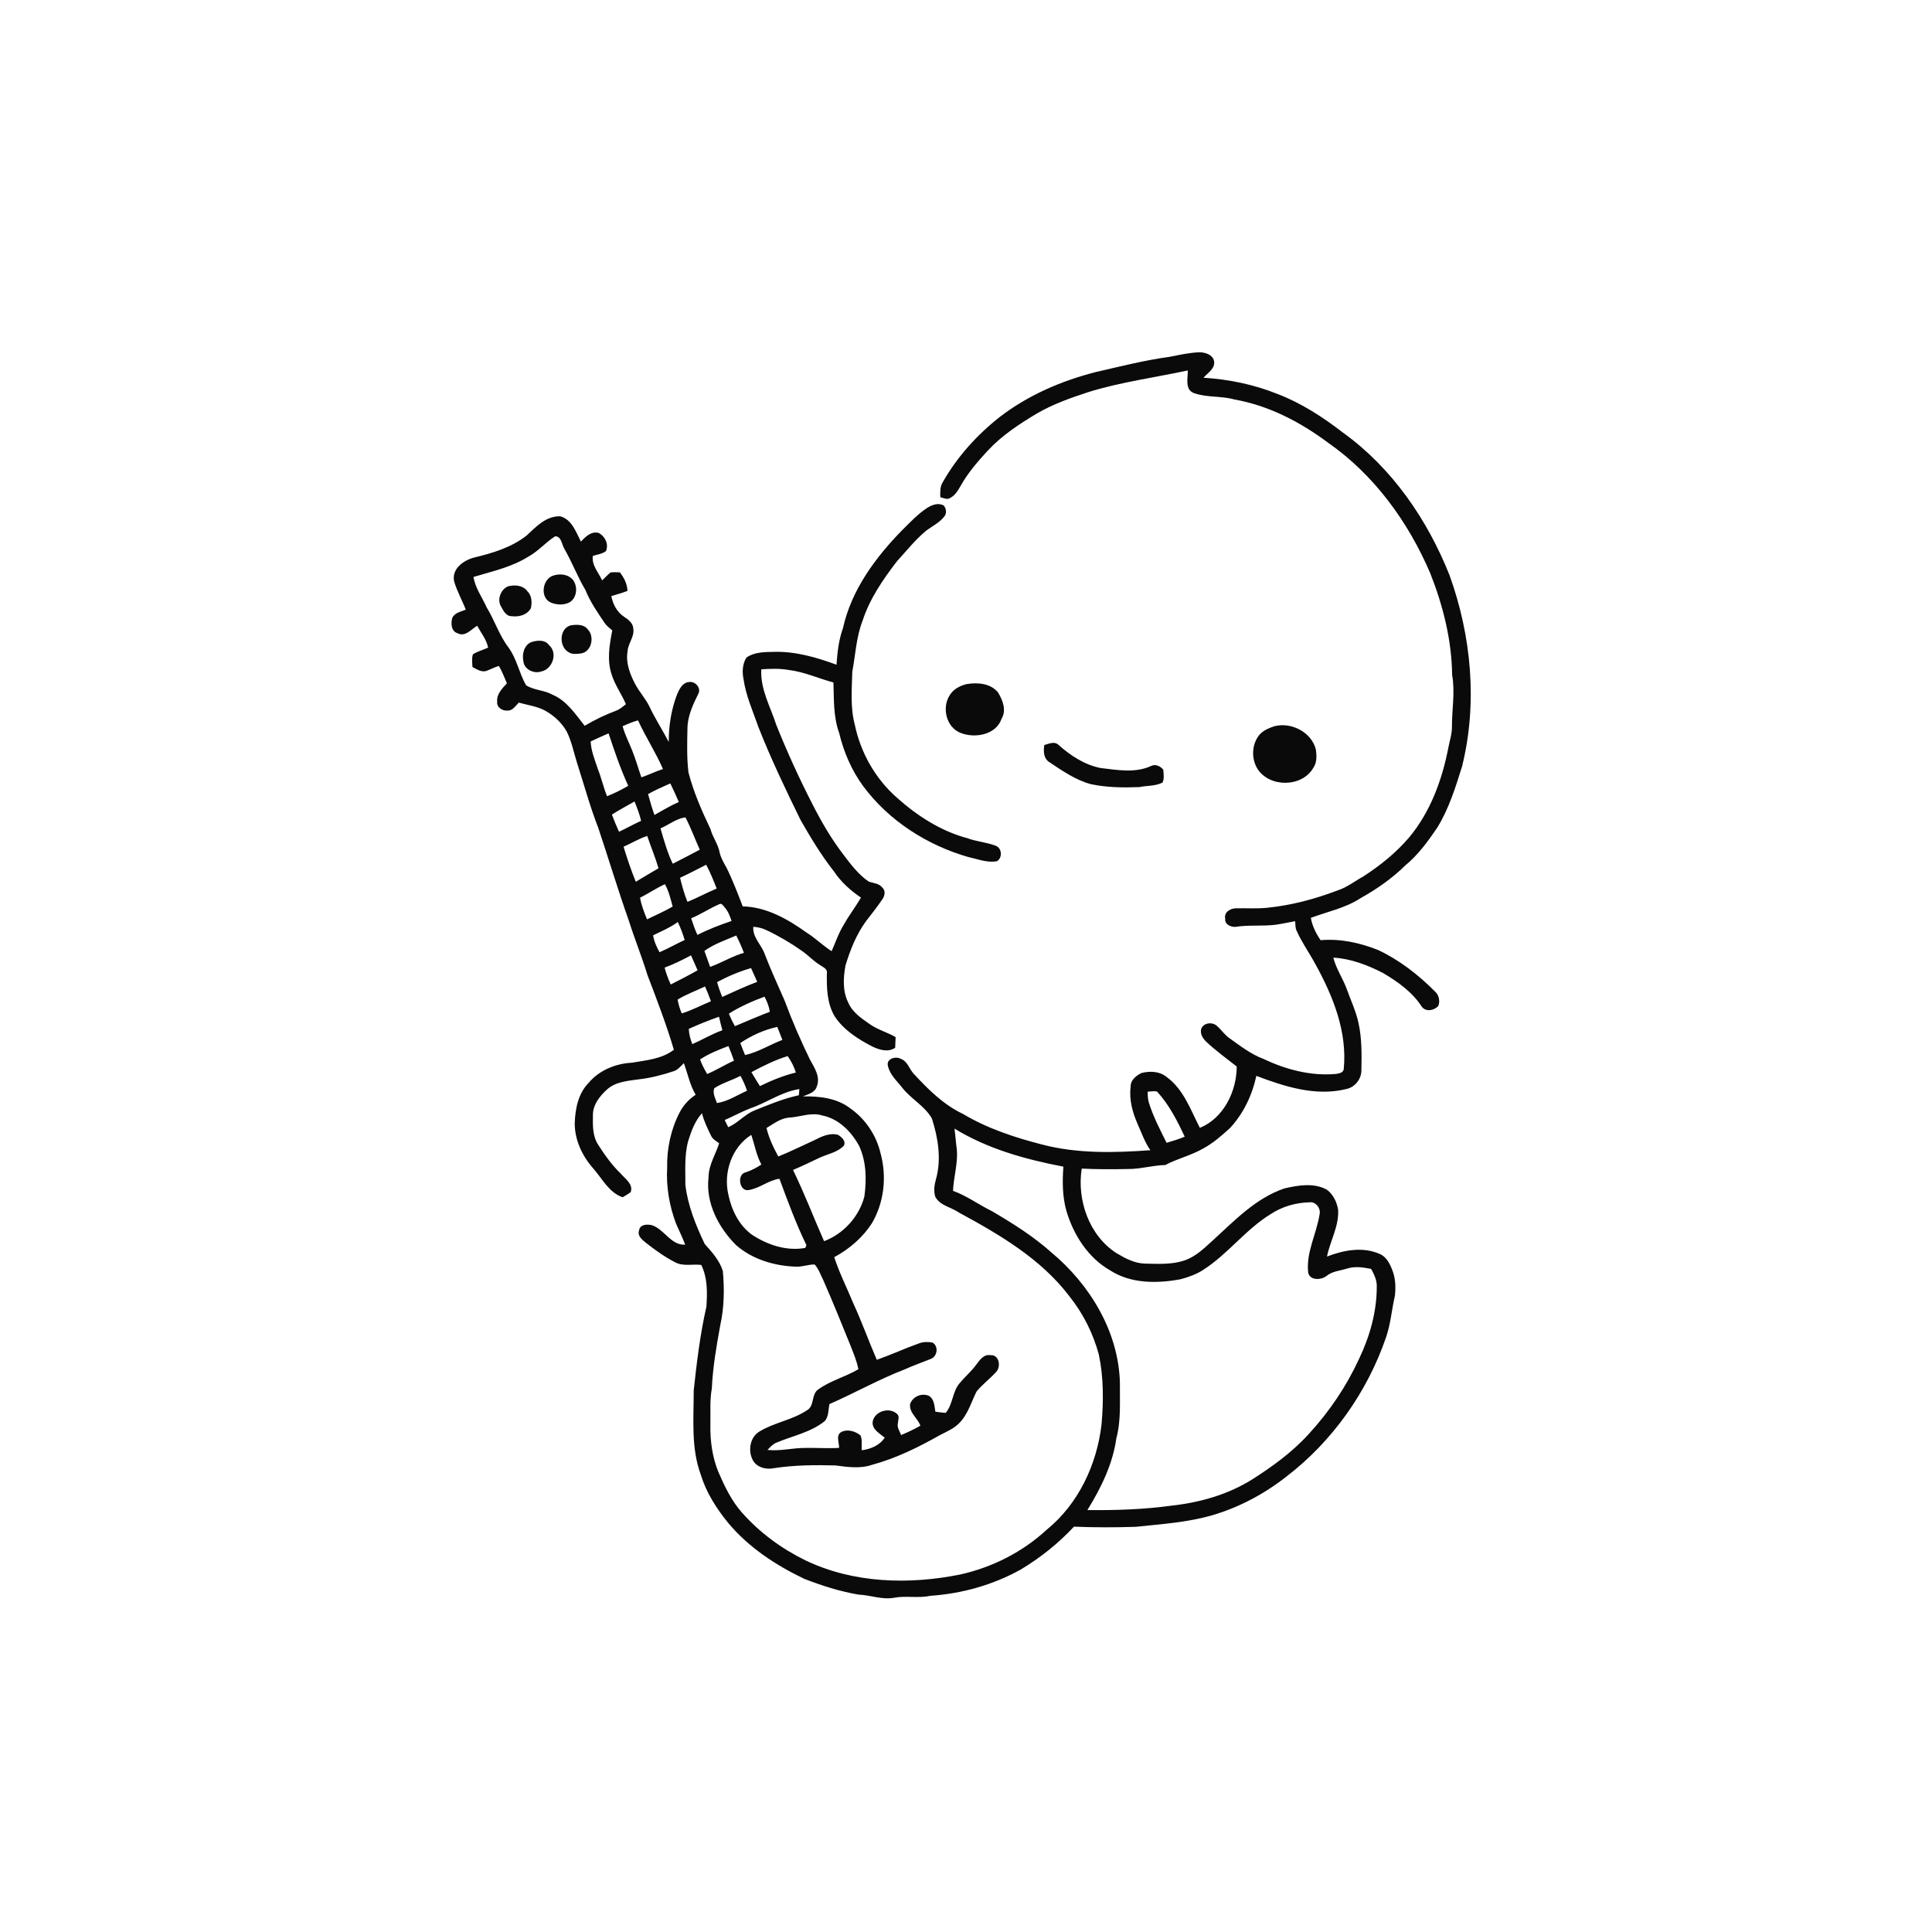 <svg xmlns="http://www.w3.org/2000/svg" width="1024pt" height="1024pt" viewBox="0 0 1024 1024" version="1.1">
<g id="#ffffffff">
<path fill="#ffffff" opacity="0" d=" M 0.00 0.00 L 1024.00 0.00 L 1024.00 1024.00 L 0.00 1024.00 L 0.00 0.00 M 619.81 189.14 C 606.67 190.93 593.84 194.20 580.94 197.16 C 562.67 201.80 544.96 209.43 529.96 220.95 C 517.81 230.49 507.27 242.17 499.65 255.63 C 498.17 258.00 498.31 260.86 498.39 263.54 C 500.09 263.89 502.04 265.06 503.69 263.88 C 506.38 262.47 507.89 259.71 509.35 257.18 C 513.20 250.35 518.40 244.42 523.69 238.68 C 531.20 230.65 540.46 224.60 549.84 219.01 C 558.32 214.09 567.62 210.85 576.90 207.80 C 594.10 202.47 612.00 200.13 629.56 196.34 C 629.63 200.24 627.93 206.32 632.56 208.25 C 639.50 210.84 647.15 209.71 654.24 211.73 C 672.30 214.91 688.98 223.53 703.60 234.43 C 728.21 251.48 746.45 276.60 758.11 303.95 C 764.86 321.07 769.43 339.23 769.66 357.71 C 771.30 366.83 769.52 376.04 769.56 385.21 C 769.59 388.99 768.35 392.61 767.65 396.30 C 764.36 413.38 758.11 430.37 746.87 443.86 C 739.92 451.99 731.52 458.76 722.56 464.55 C 718.05 467.02 713.95 470.32 709.01 471.93 C 696.96 476.51 684.36 479.88 671.50 481.15 C 665.99 481.72 660.44 481.26 654.92 481.43 C 652.00 481.49 648.63 483.59 649.39 486.90 C 648.98 489.93 652.30 491.43 654.85 491.26 C 661.84 490.13 668.95 490.99 675.97 490.16 C 679.48 489.66 682.95 488.89 686.45 488.25 C 686.63 489.99 686.46 491.84 687.30 493.45 C 690.00 499.52 693.91 504.95 697.06 510.79 C 706.50 527.82 714.23 546.96 712.19 566.82 C 711.74 568.76 709.61 568.92 708.00 569.22 C 694.74 570.40 681.52 566.87 669.61 561.23 C 662.99 558.74 657.37 554.35 651.66 550.29 C 649.09 548.54 647.42 545.86 645.10 543.85 C 642.75 541.54 638.07 541.94 636.72 545.18 C 635.92 547.68 637.35 550.16 639.07 551.90 C 644.19 556.77 649.95 560.89 655.49 565.27 C 655.46 578.40 648.57 592.62 635.96 597.80 C 631.03 588.28 627.34 577.31 618.29 570.79 C 614.62 567.75 609.45 567.60 605.03 568.71 C 602.20 570.10 599.16 572.45 599.27 575.94 C 598.38 582.82 600.24 589.59 602.99 595.84 C 605.09 600.50 606.76 605.42 609.73 609.64 C 590.55 611.01 570.99 611.54 552.23 606.60 C 537.75 602.87 523.37 598.14 510.46 590.44 C 500.03 585.53 491.81 577.26 484.09 568.91 C 481.87 566.38 480.97 562.49 477.52 561.25 C 474.85 559.60 469.54 561.16 470.63 564.99 C 471.67 569.70 475.48 572.98 478.32 576.66 C 482.98 582.56 490.19 586.21 493.94 592.86 C 497.23 603.17 499.07 614.50 496.05 625.12 C 495.20 628.08 494.78 631.32 495.72 634.32 C 498.27 639.07 504.14 639.80 508.26 642.68 C 529.82 654.37 551.80 667.23 566.85 687.12 C 574.08 696.17 579.39 706.73 582.39 717.90 C 584.98 730.07 584.91 742.61 583.84 754.95 C 581.37 776.23 571.60 797.12 554.78 810.78 C 542.00 822.59 525.99 830.70 509.04 834.50 C 481.75 840.01 452.27 839.22 426.83 826.99 C 414.19 820.81 402.61 812.28 393.27 801.72 C 387.69 795.44 384.07 787.80 380.75 780.17 C 377.50 772.22 376.35 763.54 376.52 755.00 C 376.67 748.65 376.12 742.24 377.28 735.97 C 377.80 724.67 379.72 713.52 381.75 702.42 C 383.86 692.99 383.98 683.21 383.12 673.63 C 381.35 668.08 377.37 663.58 373.52 659.36 C 368.80 649.43 364.56 639.03 363.26 628.03 C 363.33 620.22 362.65 612.21 364.80 604.61 C 366.44 599.41 368.34 594.13 372.07 590.03 C 373.10 594.29 375.05 598.21 376.96 602.12 C 377.84 603.89 379.66 604.82 381.17 605.97 C 379.24 612.02 375.53 617.55 375.53 624.11 C 373.96 637.60 380.83 650.60 390.12 659.93 C 398.86 667.56 410.59 671.03 422.04 671.36 C 425.34 671.49 428.49 670.14 431.79 670.21 C 433.96 672.61 434.96 675.76 436.40 678.60 C 441.42 690.05 446.13 701.64 450.80 713.24 C 452.40 717.32 454.13 721.39 454.95 725.72 C 448.03 729.81 440.04 731.79 433.50 736.55 C 429.92 739.28 431.76 745.33 427.64 747.52 C 419.97 752.64 410.48 753.92 402.62 758.67 C 397.29 761.72 396.24 769.49 399.33 774.47 C 401.64 777.92 406.09 778.94 409.98 778.20 C 420.84 776.50 431.85 776.43 442.81 776.71 C 449.21 777.56 455.97 778.54 462.21 776.38 C 474.98 772.92 486.94 767.01 498.41 760.51 C 501.89 758.74 505.59 757.17 508.36 754.33 C 512.99 749.72 514.75 743.24 517.58 737.54 C 520.71 733.71 524.77 730.75 528.05 727.08 C 530.69 724.17 529.51 717.83 524.89 718.27 C 521.35 717.66 519.24 720.94 517.39 723.35 C 514.87 726.84 511.54 729.61 508.80 732.91 C 504.69 737.46 505.21 744.20 501.22 748.87 C 499.39 748.71 497.57 748.49 495.77 748.23 C 495.22 745.26 495.26 741.42 492.23 739.78 C 488.39 738.17 483.61 740.28 482.36 744.26 C 481.85 748.85 486.41 751.65 487.82 755.64 C 484.54 757.55 481.10 759.16 477.59 760.60 C 476.88 758.56 475.29 756.57 475.90 754.32 C 475.96 752.70 476.95 750.68 475.48 749.44 C 471.53 745.68 463.91 747.83 462.61 753.12 C 461.72 757.39 466.17 759.71 468.92 761.99 C 466.19 766.14 461.51 768.01 456.77 768.68 C 456.48 766.09 457.20 763.22 456.09 760.82 C 453.47 758.62 449.28 757.32 446.08 758.91 C 442.78 760.51 444.85 764.60 444.72 767.41 C 438.81 767.76 432.90 767.33 426.99 767.44 C 420.22 767.35 413.55 769.25 406.77 768.49 C 408.20 767.06 409.54 765.44 411.46 764.66 C 420.11 761.01 429.80 759.19 437.24 753.13 C 439.25 750.67 439.03 747.18 439.59 744.21 C 453.04 738.35 465.83 731.05 479.55 725.79 C 484.06 723.75 488.72 722.09 493.31 720.27 C 496.82 718.97 497.62 713.58 494.29 711.61 C 491.93 711.14 489.40 711.15 487.13 712.00 C 479.58 714.69 472.28 718.07 464.72 720.73 C 460.42 710.78 456.77 700.56 452.24 690.72 C 448.89 682.58 444.88 674.71 442.16 666.33 C 450.17 661.99 457.31 655.92 462.22 648.18 C 468.64 637.16 470.07 623.57 466.72 611.32 C 464.50 601.75 458.70 593.04 450.62 587.43 C 443.54 581.95 434.19 580.94 425.53 581.12 C 428.34 579.94 432.07 579.10 432.97 575.72 C 434.89 570.69 431.69 565.94 429.35 561.71 C 424.36 551.44 419.78 540.97 415.83 530.26 C 412.25 522.06 408.48 513.95 405.28 505.59 C 403.52 500.65 398.81 496.79 399.26 491.21 C 401.60 491.40 403.92 491.87 406.04 492.91 C 412.66 496.02 418.99 499.73 424.97 503.94 C 428.33 506.26 431.09 509.33 434.59 511.47 C 436.15 512.61 438.73 513.49 438.26 515.93 C 438.12 523.64 438.33 531.75 442.33 538.59 C 447.13 545.92 454.72 550.75 462.37 554.68 C 466.07 556.47 470.76 557.90 474.46 555.33 C 474.57 553.44 474.66 551.56 474.70 549.68 C 470.28 547.14 465.26 545.80 461.06 542.87 C 456.66 539.79 451.83 536.62 449.65 531.50 C 446.52 525.40 446.93 518.23 448.13 511.70 C 450.66 503.39 453.93 495.13 459.12 488.09 C 462.08 484.29 465.07 480.50 467.76 476.50 C 468.94 474.81 469.46 472.08 467.76 470.55 C 466.06 468.24 463.06 468.09 460.54 467.33 C 455.05 463.61 450.98 458.21 447.03 452.97 C 440.66 444.71 435.41 435.64 430.68 426.36 C 423.64 412.67 417.25 398.65 411.50 384.37 C 408.38 374.65 402.90 365.27 403.51 354.75 C 408.34 354.43 413.22 354.25 418.01 355.09 C 426.23 356.07 433.80 359.61 441.74 361.72 C 442.03 370.69 441.66 379.95 444.78 388.50 C 447.17 398.53 451.31 408.20 457.41 416.54 C 471.07 435.04 491.45 448.01 513.42 454.31 C 518.36 455.34 523.35 457.46 528.47 456.44 C 531.43 454.56 531.06 449.51 527.77 448.28 C 522.94 446.39 517.66 446.10 512.80 444.29 C 498.67 440.51 486.10 432.40 475.30 422.71 C 463.89 412.68 456.10 398.81 453.03 383.98 C 450.62 374.84 451.49 365.28 451.74 355.96 C 453.44 346.95 453.82 337.63 457.18 328.99 C 461.00 317.33 467.99 307.09 475.43 297.47 C 480.52 291.89 485.24 285.89 491.12 281.09 C 494.42 278.71 498.24 276.84 500.71 273.49 C 501.87 271.82 501.48 269.45 500.22 267.95 C 497.31 266.26 493.84 267.64 491.26 269.30 C 486.32 272.56 482.28 276.96 478.08 281.09 C 463.89 295.62 451.24 312.76 446.79 332.95 C 444.54 339.16 443.81 345.76 443.37 352.32 C 432.69 348.38 421.51 345.15 410.01 345.50 C 405.16 345.59 399.78 345.60 395.65 348.50 C 393.49 351.89 393.27 356.16 394.10 360.01 C 395.33 368.80 399.07 376.93 401.94 385.26 C 408.56 402.09 416.37 418.41 424.33 434.65 C 429.72 444.06 435.33 453.39 442.06 461.93 C 445.76 467.51 450.82 472.00 456.32 475.75 C 453.59 480.49 450.21 484.82 447.53 489.60 C 444.65 494.14 442.90 499.24 440.78 504.15 C 436.15 501.21 432.27 497.27 427.62 494.37 C 417.62 487.21 406.28 480.68 393.66 480.41 C 391.00 473.51 388.38 466.59 385.10 459.95 C 383.63 457.33 382.06 454.71 381.41 451.75 C 380.58 447.34 377.69 443.73 376.56 439.41 C 371.92 429.72 367.62 419.81 364.90 409.40 C 363.97 401.72 364.21 393.93 364.36 386.21 C 364.41 379.64 367.22 373.54 370.09 367.77 C 371.87 364.62 368.33 360.77 365.04 361.53 C 361.75 361.84 360.09 365.18 358.94 367.87 C 355.78 375.92 354.43 384.61 354.45 393.25 C 351.18 387.00 347.33 381.07 344.32 374.70 C 342.23 370.30 338.81 366.74 336.58 362.43 C 333.84 357.18 331.58 351.27 332.62 345.26 C 332.83 341.01 336.36 337.55 335.66 333.19 C 335.54 330.31 333.08 328.40 330.87 326.96 C 327.08 324.54 324.84 320.27 324.02 315.95 C 326.87 315.05 329.78 314.30 332.57 313.19 C 332.45 309.50 330.78 306.19 328.53 303.36 C 326.88 303.32 325.22 303.17 323.58 303.41 C 322.01 304.72 320.62 306.22 319.14 307.62 C 317.24 303.39 313.50 299.62 314.22 294.63 C 316.56 293.88 319.18 293.65 321.18 292.08 C 322.73 288.39 320.74 284.40 317.44 282.50 C 313.52 281.35 310.30 284.43 307.90 287.08 C 305.27 281.97 303.15 275.41 296.99 273.65 C 289.38 273.39 284.09 279.25 278.97 283.97 C 270.95 290.21 260.99 293.18 251.25 295.52 C 245.73 296.99 239.43 301.40 240.65 307.91 C 242.11 313.20 244.91 318.01 246.87 323.14 C 244.29 324.20 240.90 324.72 239.68 327.61 C 238.92 330.50 239.10 334.64 242.56 335.64 C 246.52 337.77 249.79 333.53 252.90 331.66 C 254.98 335.46 257.81 338.91 258.73 343.25 C 256.06 344.46 253.16 345.22 250.66 346.79 C 249.93 348.97 250.32 351.30 250.41 353.54 C 252.67 354.68 255.13 356.43 257.78 355.62 C 260.01 354.78 262.12 353.64 264.42 352.96 C 266.11 355.89 267.36 359.04 268.67 362.16 C 266.18 364.88 263.10 367.94 263.52 371.97 C 263.16 374.86 266.27 376.86 268.90 376.61 C 271.65 376.84 273.25 374.10 274.96 372.40 C 279.72 373.74 284.77 374.34 289.16 376.78 C 293.73 379.39 297.77 383.10 300.36 387.71 C 302.99 392.98 304.10 398.81 305.86 404.40 C 309.55 415.87 312.71 427.53 317.09 438.77 C 322.55 455.10 327.51 471.59 333.24 487.82 C 336.34 497.58 340.19 507.07 343.19 516.86 C 348.19 529.91 353.19 543.00 357.17 556.39 C 350.83 561.32 342.53 561.93 334.91 563.26 C 326.27 563.70 317.58 567.26 311.94 573.99 C 306.46 579.59 304.91 587.61 304.62 595.17 C 304.55 604.22 308.62 612.78 314.56 619.45 C 319.27 624.86 322.80 632.08 329.99 634.58 C 331.45 633.70 332.97 632.89 334.30 631.82 C 335.75 627.55 331.34 624.84 328.99 622.02 C 324.31 617.52 320.54 612.20 317.06 606.76 C 314.01 602.13 314.17 596.31 314.26 590.99 C 314.23 585.59 317.80 581.05 321.59 577.57 C 326.28 573.22 333.03 572.87 339.03 572.01 C 345.12 571.30 351.08 569.73 356.89 567.81 C 359.26 567.17 360.77 565.11 362.46 563.50 C 364.53 569.10 365.63 575.04 368.71 580.25 C 365.16 582.55 362.32 585.70 360.32 589.42 C 355.59 598.47 353.39 608.75 353.61 618.95 C 353.03 629.03 354.78 639.18 358.34 648.61 C 359.97 652.30 361.72 655.93 363.17 659.70 C 355.54 660.17 352.11 651.42 345.42 649.35 C 342.90 648.78 339.24 648.92 338.72 652.11 C 337.69 655.04 340.34 657.06 342.32 658.70 C 347.23 662.53 352.31 666.21 357.87 669.05 C 362.13 671.34 367.09 669.86 371.68 670.43 C 375.07 677.33 374.92 685.19 374.39 692.67 C 371.07 707.26 369.28 722.14 367.68 737.00 C 367.71 751.90 366.17 767.34 371.43 781.62 C 374.30 791.05 379.70 799.50 385.89 807.09 C 396.67 820.08 411.07 829.52 426.17 836.77 C 435.51 840.41 445.12 843.50 455.02 845.17 C 461.30 845.44 467.44 847.96 473.76 846.87 C 480.14 845.62 486.69 847.21 493.06 845.81 C 509.75 844.69 526.23 840.08 540.88 831.96 C 551.34 825.71 560.91 818.08 569.22 809.16 C 580.08 809.62 590.97 809.59 601.84 809.25 C 615.41 807.83 629.12 806.94 642.30 803.18 C 656.61 799.01 670.00 791.89 681.71 782.71 C 706.20 763.96 724.78 737.71 734.72 708.54 C 737.12 701.49 737.64 694.02 739.33 686.81 C 739.80 682.44 739.70 677.87 738.14 673.72 C 736.82 670.12 735.03 666.20 731.28 664.62 C 722.30 660.63 712.15 662.59 703.33 666.00 C 704.99 657.68 709.76 649.93 709.23 641.20 C 708.59 637.16 706.64 633.13 703.36 630.62 C 696.47 626.74 688.01 628.19 680.69 629.91 C 665.70 635.02 654.53 646.73 643.14 657.15 C 638.54 661.29 633.99 665.91 628.01 667.98 C 621.24 670.35 613.95 669.87 606.91 669.74 C 601.39 669.63 596.40 666.96 591.78 664.21 C 577.25 654.89 570.71 636.03 573.34 619.39 C 581.51 619.77 589.69 619.80 597.87 619.60 C 604.52 619.65 610.97 617.63 617.61 617.49 C 624.09 614.06 631.37 612.40 637.74 608.72 C 643.00 605.88 647.52 601.90 651.91 597.90 C 659.06 590.23 663.69 580.44 665.89 570.23 C 680.93 575.95 697.34 581.20 713.49 577.23 C 718.20 576.31 721.71 571.78 721.57 567.01 C 721.74 558.67 721.82 550.21 720.00 542.02 C 718.64 535.90 715.96 530.20 713.85 524.33 C 711.78 518.60 708.17 513.51 706.70 507.56 C 716.04 508.10 724.89 511.53 733.13 515.76 C 740.89 520.37 748.55 525.80 753.53 533.49 C 755.65 536.50 760.04 535.63 762.30 533.24 C 763.40 530.60 762.67 527.37 760.53 525.46 C 751.74 516.64 741.77 508.88 730.46 503.54 C 720.79 499.68 710.38 497.41 699.93 498.31 C 697.50 494.73 695.50 490.78 694.78 486.48 C 703.61 483.19 713.11 481.29 721.10 476.06 C 729.66 471.27 737.76 465.66 744.77 458.77 C 751.57 453.15 756.84 445.98 761.75 438.71 C 767.92 428.69 771.45 417.37 774.93 406.21 C 783.21 372.77 779.91 337.10 768.28 304.87 C 756.54 275.33 737.75 247.96 711.75 229.26 C 701.10 221.03 689.66 213.61 677.04 208.78 C 664.58 203.78 651.25 201.04 637.87 200.20 C 640.18 197.55 644.36 195.24 643.42 191.13 C 642.62 187.95 638.89 186.84 635.97 186.70 C 630.51 186.89 625.15 188.08 619.81 189.14 M 512.39 362.58 C 508.87 363.42 505.36 365.20 503.43 368.39 C 499.00 375.08 501.56 385.74 509.42 388.57 C 516.97 391.40 527.97 389.45 530.87 380.92 C 533.57 376.40 531.45 371.12 528.99 367.03 C 525.07 362.16 518.13 361.63 512.39 362.58 M 675.29 384.96 C 672.65 385.86 669.96 386.98 667.95 388.98 C 663.43 393.90 663.02 401.86 666.47 407.48 C 672.87 417.52 690.13 417.38 696.09 406.97 C 698.07 404.16 697.86 400.53 697.45 397.28 C 695.12 387.99 684.30 382.52 675.29 384.96 M 553.50 394.88 C 553.02 398.10 553.03 401.91 556.09 403.90 C 563.01 408.49 570.00 413.41 578.12 415.61 C 586.55 417.41 595.22 417.50 603.80 417.18 C 607.89 416.35 612.34 416.70 616.15 414.80 C 617.18 412.72 616.72 410.21 616.57 407.97 C 615.11 406.13 612.50 404.84 610.22 405.94 C 601.75 409.90 592.14 408.09 583.23 407.05 C 574.83 405.35 567.42 400.51 561.11 394.87 C 558.91 392.69 555.99 394.22 553.50 394.88 Z" />
<path fill="#ffffff" opacity="0" d=" M 280.00 295.06 C 285.27 292.19 289.17 287.48 294.19 284.27 C 297.62 284.10 297.70 288.71 299.18 290.96 C 303.21 298.04 306.13 305.69 310.28 312.70 C 312.86 319.08 316.79 324.75 320.63 330.42 C 321.71 331.87 323.17 332.96 324.52 334.15 C 323.02 341.82 321.62 349.91 324.20 357.53 C 325.93 363.12 329.48 367.88 331.75 373.25 C 330.14 374.49 328.60 375.89 326.68 376.63 C 320.84 378.78 315.24 381.54 309.88 384.68 C 304.96 378.51 300.39 371.37 292.81 368.20 C 288.44 365.72 283.02 365.91 278.81 363.19 C 275.20 356.84 273.95 349.36 269.63 343.34 C 264.64 336.83 262.19 328.89 257.95 321.93 C 255.57 316.59 251.88 311.66 250.96 305.80 C 260.84 302.83 271.14 300.61 280.00 295.06 M 292.40 305.40 C 287.44 307.77 286.33 316.64 291.71 319.25 C 294.92 320.68 298.97 320.89 302.10 319.12 C 305.87 316.61 306.28 310.90 303.73 307.41 C 301.05 304.15 296.07 303.79 292.40 305.40 M 269.54 310.69 C 265.51 312.07 263.27 317.74 265.55 321.41 C 266.75 323.61 268.21 326.65 271.14 326.59 C 274.99 327.11 279.37 325.98 281.38 322.37 C 282.05 319.30 281.92 315.73 279.54 313.39 C 277.28 310.25 273.04 309.86 269.54 310.69 M 302.41 331.46 C 296.31 333.22 296.16 342.90 301.48 345.74 C 303.38 346.99 305.81 346.58 307.95 346.34 C 313.63 345.48 315.30 337.29 311.45 333.51 C 309.34 330.74 305.49 330.99 302.41 331.46 M 281.38 340.42 C 277.72 342.06 276.62 346.81 277.40 350.47 C 277.77 354.78 283.01 357.28 286.84 355.90 C 292.81 354.78 295.83 346.12 291.03 341.97 C 288.77 338.83 284.60 339.33 281.38 340.42 Z" />
<path fill="#ffffff" opacity="0" d=" M 330.00 384.88 C 332.67 383.72 335.35 382.57 338.17 381.81 C 342.20 390.60 347.53 398.73 351.39 407.61 C 347.49 408.87 343.81 410.69 339.94 412.02 C 338.30 407.31 336.96 402.50 335.10 397.88 C 333.42 393.54 331.18 389.41 330.00 384.88 Z" />
<path fill="#ffffff" opacity="0" d=" M 313.06 392.98 C 316.21 391.51 319.37 390.06 322.56 388.69 C 325.67 398.09 328.85 407.48 332.98 416.49 C 329.38 418.62 325.63 420.48 321.74 422.01 C 319.79 417.19 318.69 412.09 316.76 407.27 C 315.21 402.60 313.29 397.96 313.06 392.98 Z" />
<path fill="#ffffff" opacity="0" d=" M 343.49 420.88 C 347.30 418.74 351.31 417.01 355.28 415.22 C 356.87 418.45 358.35 421.75 359.79 425.06 C 355.32 427.04 351.13 429.57 346.87 431.95 C 345.57 428.31 344.49 424.60 343.49 420.88 Z" />
<path fill="#ffffff" opacity="0" d=" M 324.31 431.75 C 328.20 429.25 332.32 427.12 336.31 424.79 C 337.67 428.14 338.97 431.53 339.81 435.06 C 335.82 436.82 332.05 439.03 328.09 440.85 C 326.71 437.86 325.50 434.81 324.31 431.75 Z" />
<path fill="#ffffff" opacity="0" d=" M 350.08 439.06 C 354.46 437.17 358.56 433.79 363.31 433.23 C 366.19 438.78 368.34 444.66 370.89 450.36 C 366.15 452.89 361.37 455.36 356.57 457.80 C 353.70 451.82 351.91 445.41 350.08 439.06 Z" />
<path fill="#ffffff" opacity="0" d=" M 330.50 448.79 C 334.70 446.92 338.65 444.50 343.04 443.07 C 344.97 448.80 347.32 454.39 349.03 460.20 C 344.98 462.52 340.99 464.96 336.98 467.36 C 334.52 461.27 332.40 455.07 330.50 448.79 Z" />
<path fill="#ffffff" opacity="0" d=" M 360.44 465.24 C 365.12 463.06 369.71 460.70 374.28 458.32 C 376.48 462.38 378.16 466.68 379.86 470.97 C 374.62 473.13 369.64 475.87 364.39 478.00 C 362.63 473.89 361.54 469.56 360.44 465.24 Z" />
<path fill="#ffffff" opacity="0" d=" M 339.23 475.82 C 343.71 473.57 347.86 470.72 352.42 468.64 C 354.49 472.32 355.43 476.45 356.53 480.49 C 352.14 483.04 347.48 485.06 342.93 487.27 C 341.41 483.55 339.96 479.78 339.23 475.82 Z" />
<path fill="#ffffff" opacity="0" d=" M 366.32 486.72 C 371.47 484.61 376.10 481.44 381.20 479.26 C 382.52 478.47 383.36 480.12 384.09 480.91 C 385.90 482.98 386.91 485.56 387.74 488.14 C 381.56 490.23 375.45 492.54 369.65 495.54 C 368.36 492.67 367.29 489.71 366.32 486.72 Z" />
<path fill="#ffffff" opacity="0" d=" M 346.16 495.76 C 350.59 493.53 355.24 491.65 359.26 488.68 C 360.71 491.76 361.94 494.94 362.89 498.21 C 358.39 500.27 354.11 502.77 349.56 504.70 C 348.02 501.89 346.66 498.95 346.16 495.76 Z" />
<path fill="#ffffff" opacity="0" d=" M 373.34 504.02 C 378.45 500.31 384.49 498.32 390.22 495.83 C 391.73 498.82 393.12 501.88 394.29 505.02 C 388.02 506.81 382.48 510.31 376.38 512.47 C 375.39 509.64 374.34 506.84 373.34 504.02 Z" />
<path fill="#ffffff" opacity="0" d=" M 352.26 512.87 C 357.08 511.05 361.72 508.80 366.24 506.35 C 367.42 508.99 368.61 511.62 369.73 514.28 C 365.07 516.94 360.28 519.37 355.49 521.80 C 354.16 518.91 353.07 515.93 352.26 512.87 Z" />
<path fill="#ffffff" opacity="0" d=" M 380.08 520.53 C 385.81 517.48 391.84 514.90 398.08 513.09 C 399.13 515.54 400.24 517.97 401.34 520.40 C 395.03 522.78 388.91 525.61 382.78 528.42 C 381.78 525.82 380.77 523.23 380.08 520.53 Z" />
<path fill="#ffffff" opacity="0" d=" M 359.15 529.80 C 363.75 526.98 368.85 525.18 373.68 522.84 C 374.83 525.41 375.87 528.03 376.82 530.69 C 371.64 532.81 366.70 535.51 361.33 537.13 C 360.35 534.76 359.57 532.32 359.15 529.80 Z" />
<path fill="#ffffff" opacity="0" d=" M 386.35 537.24 C 392.26 533.50 398.67 530.68 405.21 528.25 C 406.53 530.76 407.61 533.43 408.03 536.26 C 401.81 538.68 395.67 541.28 389.54 543.89 C 388.29 541.77 387.25 539.53 386.35 537.24 Z" />
<path fill="#ffffff" opacity="0" d=" M 365.08 545.31 C 370.32 542.97 375.65 540.76 381.10 538.91 C 381.62 541.31 382.25 543.69 382.88 546.07 C 377.34 547.98 372.32 551.07 366.97 553.41 C 365.88 550.83 365.18 548.11 365.08 545.31 Z" />
<path fill="#ffffff" opacity="0" d=" M 392.37 552.83 C 398.32 548.82 404.95 545.81 411.98 544.28 C 412.85 546.58 413.80 548.86 414.68 551.17 C 408.03 553.70 401.87 557.66 394.90 559.21 C 394.04 557.09 393.17 554.97 392.37 552.83 Z" />
<path fill="#ffffff" opacity="0" d=" M 371.06 561.54 C 375.68 558.43 380.91 556.42 386.08 554.43 C 387.13 556.98 388.17 559.55 389.03 562.18 C 384.19 564.33 379.71 567.20 374.82 569.25 C 373.36 566.78 372.01 564.25 371.06 561.54 Z" />
<path fill="#ffffff" opacity="0" d=" M 398.25 568.28 C 404.44 564.98 410.74 561.82 417.46 559.75 C 419.36 562.42 420.87 565.33 421.82 568.47 C 415.19 570.08 408.89 572.67 402.77 575.66 C 401.22 573.22 399.74 570.74 398.25 568.28 Z" />
<path fill="#ffffff" opacity="0" d=" M 378.59 576.77 C 382.90 573.98 387.93 572.60 392.46 570.23 C 393.86 572.74 395.03 575.38 395.95 578.11 C 390.70 580.44 385.78 583.77 380.00 584.65 C 379.17 582.14 377.55 579.45 378.59 576.77 Z" />
<path fill="#ffffff" opacity="0" d=" M 397.45 587.52 C 406.39 584.54 414.20 578.63 423.69 577.23 C 423.62 578.05 423.49 579.68 423.42 580.50 C 415.22 582.27 407.47 585.50 399.73 588.63 C 394.61 590.73 391.04 595.30 385.97 597.44 C 385.34 596.16 384.71 594.91 384.11 593.63 C 388.60 591.69 392.90 589.32 397.45 587.52 Z" />
<path fill="#ffffff" opacity="0" d=" M 608.30 578.61 C 609.94 578.55 611.66 578.11 613.29 578.59 C 619.66 585.50 623.96 594.01 627.92 602.47 C 624.80 603.78 621.55 604.76 618.31 605.72 C 614.96 598.96 611.44 592.23 609.12 585.04 C 608.37 582.97 608.30 580.77 608.30 578.61 Z" />
<path fill="#ffffff" opacity="0" d=" M 419.00 592.31 C 424.61 591.82 430.25 589.44 435.87 591.24 C 444.60 592.98 451.31 599.88 455.41 607.45 C 459.22 615.81 459.36 625.33 458.12 634.29 C 455.25 644.94 447.12 653.95 436.78 657.85 C 431.21 645.30 426.36 632.44 420.31 620.11 C 425.15 618.05 429.90 615.78 434.64 613.50 C 438.91 611.59 443.95 610.73 447.29 607.22 C 448.48 604.72 446.14 602.77 444.29 601.52 C 439.79 600.22 435.37 602.40 431.46 604.41 C 425.15 607.26 418.96 610.38 412.53 612.96 C 409.90 608.18 407.54 603.20 406.26 597.87 C 410.21 595.50 414.17 592.36 419.00 592.31 Z" />
<path fill="#ffffff" opacity="0" d=" M 505.89 598.17 C 523.43 608.95 543.57 614.51 563.62 618.35 C 563.04 626.18 563.06 634.20 565.22 641.81 C 568.99 654.57 576.74 666.71 588.51 673.40 C 599.51 680.45 613.35 680.33 625.77 678.02 C 629.98 676.87 634.19 675.41 637.85 672.97 C 650.92 664.60 660.24 651.58 673.52 643.49 C 679.51 639.51 686.79 637.43 693.96 637.25 C 697.46 636.74 700.24 640.56 699.37 643.83 C 697.73 654.18 692.09 663.95 693.39 674.70 C 694.56 678.91 700.47 678.46 703.26 676.15 C 706.30 673.73 710.30 673.53 713.88 672.39 C 718.07 671.03 722.53 671.70 726.75 672.56 C 728.30 675.47 729.86 678.54 729.71 681.94 C 729.74 695.23 726.03 708.33 720.31 720.27 C 713.65 734.75 704.61 748.12 693.85 759.86 C 685.06 769.58 674.38 777.36 663.33 784.34 C 650.60 792.24 635.83 796.38 621.02 798.02 C 606.21 800.05 591.27 800.53 576.34 800.37 C 583.54 788.68 589.78 776.04 591.69 762.31 C 594.26 752.75 593.44 742.77 593.58 733.00 C 592.90 705.83 577.71 680.86 557.22 663.77 C 547.70 655.26 536.83 648.45 525.86 642.00 C 518.83 638.60 512.51 633.81 505.12 631.17 C 505.43 623.77 507.83 616.51 507.12 609.07 C 506.60 605.45 506.41 601.79 505.89 598.17 Z" />
<path fill="#ffffff" opacity="0" d=" M 386.06 633.28 C 383.31 621.51 387.77 608.12 398.18 601.51 C 399.99 606.75 400.88 612.30 403.54 617.22 C 400.96 618.95 398.19 620.39 395.23 621.36 C 390.41 622.31 391.81 631.79 396.87 630.74 C 402.63 629.84 407.29 625.55 413.12 624.77 C 417.52 636.66 421.90 648.61 427.46 660.02 C 427.29 660.37 426.96 661.08 426.79 661.43 C 416.83 663.22 406.82 659.84 398.56 654.43 C 391.69 649.47 387.78 641.40 386.06 633.28 Z" />
</g>
<g id="#0a0a0aff">
<path fill="#0a0a0a" opacity="1.00" d=" M 619.81 189.14 C 625.15 188.08 630.51 186.89 635.97 186.70 C 638.89 186.84 642.62 187.95 643.42 191.13 C 644.36 195.24 640.18 197.55 637.87 200.20 C 651.25 201.04 664.58 203.78 677.04 208.78 C 689.66 213.61 701.10 221.03 711.75 229.26 C 737.75 247.96 756.54 275.33 768.28 304.87 C 779.91 337.10 783.21 372.77 774.93 406.21 C 771.45 417.37 767.92 428.69 761.75 438.71 C 756.84 445.98 751.57 453.15 744.77 458.77 C 737.76 465.66 729.66 471.27 721.10 476.06 C 713.11 481.29 703.61 483.19 694.78 486.48 C 695.50 490.78 697.50 494.73 699.93 498.31 C 710.38 497.41 720.79 499.68 730.46 503.54 C 741.77 508.88 751.74 516.64 760.53 525.46 C 762.67 527.37 763.40 530.60 762.30 533.24 C 760.04 535.63 755.65 536.50 753.53 533.49 C 748.55 525.80 740.89 520.37 733.13 515.76 C 724.89 511.53 716.04 508.10 706.70 507.56 C 708.17 513.51 711.78 518.60 713.85 524.33 C 715.96 530.20 718.64 535.90 720.00 542.02 C 721.82 550.21 721.74 558.67 721.57 567.01 C 721.71 571.78 718.20 576.31 713.49 577.23 C 697.34 581.20 680.93 575.95 665.89 570.23 C 663.69 580.44 659.06 590.23 651.91 597.90 C 647.52 601.90 643.00 605.88 637.74 608.72 C 631.37 612.40 624.09 614.06 617.61 617.49 C 610.97 617.63 604.52 619.65 597.87 619.60 C 589.69 619.80 581.51 619.77 573.34 619.39 C 570.71 636.03 577.25 654.89 591.78 664.21 C 596.40 666.96 601.39 669.63 606.91 669.74 C 613.95 669.87 621.24 670.35 628.01 667.98 C 633.99 665.91 638.54 661.29 643.14 657.15 C 654.53 646.73 665.70 635.02 680.69 629.91 C 688.01 628.19 696.47 626.74 703.36 630.62 C 706.64 633.13 708.59 637.16 709.23 641.20 C 709.76 649.93 704.99 657.68 703.33 666.00 C 712.15 662.59 722.30 660.63 731.28 664.62 C 735.03 666.20 736.82 670.12 738.14 673.72 C 739.70 677.87 739.80 682.44 739.33 686.81 C 737.64 694.02 737.12 701.49 734.72 708.54 C 724.78 737.71 706.20 763.96 681.71 782.71 C 670.00 791.89 656.61 799.01 642.30 803.18 C 629.12 806.94 615.41 807.83 601.84 809.25 C 590.97 809.59 580.08 809.62 569.22 809.16 C 560.91 818.08 551.34 825.71 540.88 831.96 C 526.23 840.08 509.75 844.69 493.06 845.81 C 486.69 847.21 480.14 845.62 473.76 846.87 C 467.44 847.96 461.30 845.44 455.02 845.17 C 445.12 843.50 435.51 840.41 426.17 836.77 C 411.07 829.52 396.67 820.08 385.89 807.09 C 379.70 799.50 374.30 791.05 371.43 781.62 C 366.17 767.34 367.71 751.90 367.68 737.00 C 369.28 722.14 371.07 707.26 374.39 692.67 C 374.92 685.19 375.07 677.33 371.68 670.43 C 367.09 669.86 362.13 671.34 357.87 669.05 C 352.31 666.21 347.23 662.53 342.32 658.70 C 340.34 657.06 337.69 655.04 338.72 652.11 C 339.24 648.92 342.90 648.78 345.42 649.35 C 352.11 651.42 355.54 660.17 363.17 659.70 C 361.72 655.93 359.97 652.30 358.34 648.61 C 354.78 639.18 353.03 629.03 353.61 618.95 C 353.39 608.75 355.59 598.47 360.32 589.42 C 362.32 585.70 365.16 582.55 368.71 580.25 C 365.63 575.04 364.53 569.10 362.46 563.50 C 360.77 565.11 359.26 567.17 356.89 567.81 C 351.08 569.73 345.12 571.30 339.03 572.01 C 333.03 572.87 326.28 573.22 321.59 577.57 C 317.80 581.05 314.23 585.59 314.26 590.99 C 314.17 596.31 314.01 602.13 317.06 606.76 C 320.54 612.20 324.31 617.52 328.99 622.02 C 331.34 624.84 335.75 627.55 334.30 631.82 C 332.97 632.89 331.45 633.70 329.99 634.58 C 322.80 632.08 319.27 624.86 314.56 619.45 C 308.62 612.78 304.55 604.22 304.62 595.17 C 304.91 587.61 306.46 579.59 311.94 573.99 C 317.58 567.26 326.27 563.70 334.91 563.26 C 342.53 561.93 350.83 561.32 357.17 556.39 C 353.19 543.00 348.19 529.91 343.19 516.86 C 340.19 507.07 336.34 497.58 333.24 487.82 C 327.51 471.59 322.55 455.10 317.09 438.77 C 312.71 427.53 309.55 415.87 305.86 404.40 C 304.10 398.81 302.99 392.98 300.36 387.71 C 297.77 383.10 293.73 379.39 289.16 376.78 C 284.77 374.34 279.72 373.74 274.96 372.40 C 273.25 374.10 271.65 376.84 268.90 376.61 C 266.27 376.86 263.16 374.86 263.52 371.97 C 263.10 367.94 266.18 364.88 268.67 362.16 C 267.36 359.04 266.11 355.89 264.42 352.96 C 262.12 353.64 260.01 354.78 257.78 355.62 C 255.13 356.43 252.67 354.68 250.41 353.54 C 250.32 351.30 249.93 348.97 250.66 346.79 C 253.16 345.22 256.06 344.46 258.73 343.25 C 257.81 338.91 254.98 335.46 252.90 331.66 C 249.79 333.53 246.52 337.77 242.56 335.64 C 239.10 334.64 238.92 330.50 239.68 327.61 C 240.90 324.72 244.29 324.20 246.87 323.14 C 244.91 318.01 242.11 313.20 240.65 307.91 C 239.43 301.40 245.73 296.99 251.25 295.52 C 260.99 293.18 270.95 290.21 278.97 283.97 C 284.09 279.25 289.38 273.39 296.99 273.65 C 303.15 275.41 305.27 281.97 307.90 287.08 C 310.30 284.43 313.52 281.35 317.44 282.50 C 320.74 284.40 322.73 288.39 321.18 292.08 C 319.18 293.65 316.56 293.88 314.22 294.63 C 313.50 299.62 317.24 303.39 319.14 307.62 C 320.62 306.22 322.01 304.72 323.58 303.41 C 325.22 303.17 326.88 303.32 328.53 303.36 C 330.78 306.19 332.45 309.50 332.57 313.19 C 329.78 314.30 326.87 315.05 324.02 315.95 C 324.84 320.27 327.08 324.54 330.87 326.96 C 333.08 328.40 335.54 330.31 335.66 333.19 C 336.36 337.55 332.83 341.01 332.62 345.26 C 331.58 351.27 333.84 357.18 336.58 362.43 C 338.81 366.74 342.23 370.30 344.32 374.70 C 347.33 381.07 351.18 387.00 354.45 393.25 C 354.43 384.61 355.78 375.92 358.94 367.87 C 360.09 365.18 361.75 361.84 365.04 361.53 C 368.33 360.77 371.87 364.62 370.09 367.77 C 367.22 373.54 364.41 379.64 364.36 386.21 C 364.21 393.93 363.97 401.72 364.90 409.40 C 367.62 419.81 371.92 429.72 376.56 439.41 C 377.69 443.73 380.58 447.34 381.41 451.75 C 382.06 454.71 383.63 457.33 385.10 459.95 C 388.38 466.59 391.00 473.51 393.66 480.41 C 406.28 480.68 417.62 487.21 427.62 494.37 C 432.27 497.27 436.15 501.21 440.78 504.15 C 442.90 499.24 444.65 494.14 447.53 489.60 C 450.21 484.82 453.59 480.49 456.32 475.75 C 450.82 472.00 445.76 467.51 442.06 461.93 C 435.33 453.39 429.72 444.06 424.33 434.65 C 416.37 418.41 408.56 402.09 401.94 385.26 C 399.07 376.93 395.33 368.80 394.10 360.01 C 393.27 356.16 393.49 351.89 395.65 348.50 C 399.78 345.60 405.16 345.59 410.01 345.50 C 421.51 345.15 432.69 348.38 443.37 352.32 C 443.81 345.76 444.54 339.16 446.79 332.95 C 451.24 312.76 463.89 295.62 478.08 281.09 C 482.28 276.96 486.32 272.56 491.26 269.30 C 493.84 267.64 497.31 266.26 500.22 267.95 C 501.48 269.45 501.87 271.82 500.71 273.49 C 498.24 276.84 494.42 278.71 491.12 281.09 C 485.24 285.89 480.52 291.89 475.43 297.47 C 467.99 307.09 461.00 317.33 457.18 328.99 C 453.82 337.63 453.44 346.95 451.74 355.96 C 451.49 365.28 450.62 374.84 453.03 383.98 C 456.10 398.81 463.89 412.68 475.30 422.71 C 486.10 432.40 498.67 440.51 512.80 444.29 C 517.66 446.10 522.94 446.39 527.77 448.28 C 531.06 449.51 531.43 454.56 528.47 456.44 C 523.35 457.46 518.36 455.34 513.42 454.31 C 491.45 448.01 471.07 435.04 457.41 416.54 C 451.31 408.20 447.17 398.53 444.78 388.50 C 441.66 379.95 442.03 370.69 441.74 361.72 C 433.80 359.61 426.23 356.07 418.01 355.09 C 413.22 354.25 408.34 354.43 403.51 354.75 C 402.90 365.27 408.38 374.65 411.50 384.37 C 417.25 398.65 423.64 412.67 430.68 426.36 C 435.41 435.64 440.66 444.71 447.03 452.97 C 450.98 458.21 455.05 463.61 460.54 467.33 C 463.06 468.09 466.06 468.24 467.76 470.55 C 469.46 472.08 468.94 474.81 467.76 476.50 C 465.07 480.50 462.08 484.29 459.12 488.09 C 453.93 495.13 450.66 503.39 448.13 511.70 C 446.93 518.23 446.52 525.40 449.65 531.50 C 451.83 536.62 456.66 539.79 461.06 542.87 C 465.26 545.80 470.28 547.14 474.70 549.68 C 474.66 551.56 474.57 553.44 474.46 555.33 C 470.76 557.90 466.07 556.47 462.37 554.68 C 454.72 550.75 447.13 545.92 442.33 538.59 C 438.33 531.75 438.12 523.64 438.26 515.93 C 438.73 513.49 436.15 512.61 434.59 511.47 C 431.09 509.33 428.33 506.26 424.97 503.94 C 418.99 499.73 412.66 496.02 406.04 492.91 C 403.92 491.87 401.60 491.40 399.26 491.21 C 398.81 496.79 403.52 500.65 405.28 505.59 C 408.48 513.95 412.25 522.06 415.83 530.26 C 419.78 540.97 424.36 551.44 429.35 561.71 C 431.69 565.94 434.89 570.69 432.97 575.72 C 432.07 579.10 428.34 579.94 425.53 581.12 C 434.19 580.94 443.54 581.95 450.62 587.43 C 458.70 593.04 464.50 601.75 466.72 611.32 C 470.07 623.57 468.64 637.16 462.22 648.18 C 457.31 655.92 450.17 661.99 442.16 666.33 C 444.88 674.71 448.89 682.58 452.24 690.72 C 456.77 700.56 460.42 710.78 464.72 720.73 C 472.28 718.07 479.58 714.69 487.13 712.00 C 489.40 711.15 491.93 711.14 494.29 711.61 C 497.62 713.58 496.82 718.97 493.31 720.27 C 488.72 722.09 484.06 723.75 479.55 725.79 C 465.83 731.05 453.04 738.35 439.59 744.21 C 439.03 747.18 439.25 750.67 437.24 753.13 C 429.80 759.19 420.11 761.01 411.46 764.66 C 409.54 765.44 408.20 767.06 406.77 768.49 C 413.55 769.25 420.22 767.35 426.99 767.44 C 432.90 767.33 438.81 767.76 444.72 767.41 C 444.85 764.60 442.78 760.51 446.08 758.91 C 449.28 757.32 453.47 758.62 456.09 760.82 C 457.20 763.22 456.48 766.09 456.77 768.68 C 461.51 768.01 466.19 766.14 468.92 761.99 C 466.17 759.71 461.72 757.39 462.61 753.12 C 463.91 747.83 471.53 745.68 475.48 749.44 C 476.95 750.68 475.96 752.70 475.90 754.32 C 475.29 756.57 476.88 758.56 477.59 760.60 C 481.10 759.16 484.54 757.55 487.82 755.64 C 486.41 751.65 481.85 748.85 482.36 744.26 C 483.61 740.28 488.39 738.17 492.23 739.78 C 495.26 741.42 495.22 745.26 495.77 748.23 C 497.57 748.49 499.39 748.71 501.22 748.87 C 505.21 744.20 504.69 737.46 508.80 732.91 C 511.54 729.61 514.87 726.84 517.39 723.35 C 519.24 720.94 521.35 717.66 524.89 718.27 C 529.51 717.83 530.69 724.17 528.05 727.08 C 524.77 730.75 520.71 733.71 517.58 737.54 C 514.75 743.24 512.99 749.72 508.36 754.33 C 505.59 757.17 501.89 758.74 498.41 760.51 C 486.94 767.01 474.98 772.92 462.21 776.38 C 455.97 778.54 449.21 777.56 442.81 776.71 C 431.85 776.43 420.84 776.50 409.98 778.20 C 406.09 778.94 401.64 777.92 399.33 774.47 C 396.24 769.49 397.29 761.72 402.62 758.67 C 410.48 753.92 419.97 752.64 427.64 747.52 C 431.76 745.33 429.92 739.28 433.50 736.55 C 440.04 731.79 448.03 729.81 454.95 725.72 C 454.13 721.39 452.40 717.32 450.80 713.24 C 446.13 701.64 441.42 690.05 436.40 678.60 C 434.96 675.76 433.96 672.61 431.79 670.21 C 428.49 670.14 425.34 671.49 422.04 671.36 C 410.59 671.03 398.86 667.56 390.12 659.93 C 380.83 650.60 373.96 637.60 375.53 624.11 C 375.53 617.55 379.24 612.02 381.17 605.97 C 379.66 604.82 377.84 603.89 376.96 602.12 C 375.05 598.21 373.10 594.29 372.07 590.03 C 368.34 594.13 366.44 599.41 364.80 604.61 C 362.65 612.21 363.33 620.22 363.26 628.03 C 364.56 639.03 368.80 649.43 373.52 659.36 C 377.37 663.58 381.35 668.08 383.12 673.63 C 383.98 683.21 383.86 692.99 381.75 702.42 C 379.72 713.52 377.80 724.67 377.28 735.97 C 376.12 742.24 376.67 748.65 376.52 755.00 C 376.35 763.54 377.50 772.22 380.75 780.17 C 384.07 787.80 387.69 795.44 393.27 801.72 C 402.61 812.28 414.19 820.81 426.83 826.99 C 452.27 839.22 481.75 840.01 509.04 834.50 C 525.99 830.70 542.00 822.59 554.78 810.78 C 571.60 797.12 581.37 776.23 583.84 754.95 C 584.91 742.61 584.98 730.07 582.39 717.90 C 579.39 706.73 574.08 696.17 566.85 687.12 C 551.80 667.23 529.82 654.37 508.26 642.68 C 504.14 639.80 498.27 639.07 495.72 634.32 C 494.78 631.32 495.20 628.08 496.05 625.12 C 499.07 614.50 497.23 603.17 493.94 592.86 C 490.19 586.21 482.98 582.56 478.32 576.66 C 475.48 572.98 471.67 569.70 470.63 564.99 C 469.54 561.16 474.85 559.60 477.52 561.25 C 480.97 562.49 481.87 566.38 484.09 568.91 C 491.81 577.26 500.03 585.53 510.46 590.44 C 523.37 598.14 537.75 602.87 552.23 606.60 C 570.99 611.54 590.55 611.01 609.73 609.64 C 606.76 605.42 605.09 600.50 602.99 595.84 C 600.24 589.59 598.38 582.82 599.27 575.94 C 599.16 572.45 602.20 570.10 605.03 568.71 C 609.45 567.60 614.62 567.75 618.29 570.79 C 627.34 577.31 631.03 588.28 635.96 597.80 C 648.57 592.62 655.46 578.40 655.49 565.27 C 649.95 560.89 644.19 556.77 639.07 551.90 C 637.35 550.16 635.92 547.68 636.72 545.18 C 638.07 541.94 642.75 541.54 645.10 543.85 C 647.42 545.86 649.09 548.54 651.66 550.29 C 657.37 554.35 662.99 558.74 669.61 561.23 C 681.52 566.87 694.74 570.40 708.00 569.22 C 709.61 568.92 711.74 568.76 712.19 566.82 C 714.23 546.96 706.50 527.82 697.06 510.79 C 693.91 504.95 690.00 499.52 687.30 493.45 C 686.46 491.84 686.63 489.99 686.45 488.25 C 682.95 488.89 679.48 489.66 675.97 490.16 C 668.95 490.99 661.84 490.13 654.85 491.26 C 652.30 491.43 648.98 489.93 649.39 486.90 C 648.63 483.59 652.00 481.49 654.92 481.43 C 660.44 481.26 665.99 481.72 671.50 481.15 C 684.36 479.88 696.96 476.51 709.01 471.93 C 713.95 470.32 718.05 467.02 722.56 464.55 C 731.52 458.76 739.92 451.99 746.87 443.86 C 758.11 430.37 764.36 413.38 767.65 396.30 C 768.35 392.61 769.59 388.99 769.56 385.21 C 769.52 376.04 771.30 366.83 769.66 357.71 C 769.43 339.23 764.86 321.07 758.11 303.95 C 746.45 276.60 728.21 251.48 703.60 234.43 C 688.98 223.53 672.30 214.91 654.24 211.73 C 647.15 209.71 639.50 210.84 632.56 208.25 C 627.93 206.32 629.63 200.24 629.56 196.34 C 612.00 200.13 594.10 202.47 576.90 207.80 C 567.62 210.85 558.32 214.09 549.84 219.01 C 540.46 224.60 531.20 230.65 523.69 238.68 C 518.40 244.42 513.20 250.35 509.35 257.18 C 507.89 259.71 506.38 262.47 503.69 263.88 C 502.04 265.06 500.09 263.89 498.39 263.54 C 498.31 260.86 498.17 258.00 499.65 255.63 C 507.27 242.17 517.81 230.49 529.96 220.95 C 544.96 209.43 562.67 201.80 580.94 197.16 C 593.84 194.20 606.67 190.93 619.81 189.14 M 280.00 295.06 C 271.14 300.61 260.84 302.83 250.96 305.80 C 251.88 311.66 255.57 316.59 257.95 321.93 C 262.19 328.89 264.64 336.83 269.63 343.34 C 273.95 349.36 275.20 356.84 278.81 363.19 C 283.02 365.91 288.44 365.72 292.81 368.20 C 300.39 371.37 304.96 378.51 309.88 384.68 C 315.24 381.54 320.84 378.78 326.68 376.63 C 328.60 375.89 330.14 374.49 331.75 373.25 C 329.48 367.88 325.93 363.12 324.20 357.53 C 321.62 349.91 323.02 341.82 324.52 334.15 C 323.17 332.96 321.71 331.87 320.63 330.42 C 316.79 324.75 312.86 319.08 310.28 312.70 C 306.13 305.69 303.21 298.04 299.18 290.96 C 297.70 288.71 297.62 284.10 294.19 284.27 C 289.17 287.48 285.27 292.19 280.00 295.06 M 330.00 384.88 C 331.18 389.41 333.42 393.54 335.10 397.88 C 336.96 402.50 338.30 407.31 339.94 412.02 C 343.81 410.69 347.49 408.87 351.39 407.61 C 347.53 398.73 342.20 390.60 338.17 381.81 C 335.35 382.57 332.67 383.72 330.00 384.88 M 313.06 392.98 C 313.29 397.96 315.21 402.60 316.76 407.27 C 318.69 412.09 319.79 417.19 321.74 422.01 C 325.63 420.48 329.38 418.62 332.98 416.49 C 328.85 407.48 325.67 398.09 322.56 388.69 C 319.37 390.06 316.21 391.51 313.06 392.98 M 343.49 420.88 C 344.49 424.60 345.57 428.31 346.87 431.95 C 351.13 429.57 355.32 427.04 359.79 425.06 C 358.35 421.75 356.87 418.45 355.28 415.22 C 351.31 417.01 347.30 418.74 343.49 420.88 M 324.31 431.75 C 325.50 434.81 326.71 437.86 328.09 440.85 C 332.05 439.03 335.82 436.82 339.81 435.06 C 338.97 431.53 337.67 428.14 336.31 424.79 C 332.32 427.12 328.20 429.25 324.31 431.75 M 350.08 439.06 C 351.91 445.41 353.70 451.82 356.57 457.80 C 361.37 455.36 366.15 452.89 370.89 450.36 C 368.34 444.66 366.19 438.78 363.31 433.23 C 358.56 433.79 354.46 437.17 350.08 439.06 M 330.50 448.79 C 332.40 455.07 334.52 461.27 336.98 467.36 C 340.99 464.96 344.98 462.52 349.03 460.20 C 347.32 454.39 344.97 448.80 343.04 443.07 C 338.65 444.50 334.70 446.92 330.50 448.79 M 360.44 465.24 C 361.54 469.56 362.63 473.89 364.39 478.00 C 369.64 475.87 374.62 473.13 379.86 470.97 C 378.16 466.68 376.48 462.38 374.28 458.32 C 369.71 460.70 365.12 463.06 360.44 465.24 M 339.23 475.82 C 339.96 479.78 341.41 483.55 342.93 487.27 C 347.48 485.06 352.14 483.04 356.53 480.49 C 355.43 476.45 354.49 472.32 352.42 468.64 C 347.86 470.72 343.71 473.57 339.23 475.82 M 366.32 486.72 C 367.29 489.71 368.36 492.67 369.65 495.54 C 375.45 492.54 381.56 490.23 387.74 488.14 C 386.91 485.56 385.90 482.98 384.09 480.91 C 383.36 480.12 382.52 478.47 381.20 479.26 C 376.10 481.44 371.47 484.61 366.32 486.72 M 346.16 495.76 C 346.66 498.95 348.02 501.89 349.56 504.70 C 354.11 502.77 358.39 500.27 362.89 498.21 C 361.94 494.94 360.71 491.76 359.26 488.68 C 355.24 491.65 350.59 493.53 346.16 495.76 M 373.34 504.02 C 374.34 506.84 375.39 509.64 376.38 512.47 C 382.48 510.31 388.02 506.81 394.29 505.02 C 393.12 501.88 391.73 498.82 390.22 495.83 C 384.49 498.32 378.45 500.31 373.34 504.02 M 352.26 512.87 C 353.07 515.93 354.16 518.91 355.49 521.80 C 360.28 519.37 365.07 516.94 369.73 514.28 C 368.61 511.62 367.42 508.99 366.24 506.35 C 361.72 508.80 357.08 511.05 352.26 512.87 M 380.08 520.53 C 380.77 523.23 381.78 525.82 382.78 528.42 C 388.91 525.61 395.03 522.78 401.34 520.40 C 400.24 517.97 399.13 515.54 398.08 513.09 C 391.84 514.90 385.81 517.48 380.08 520.53 M 359.15 529.80 C 359.57 532.32 360.35 534.76 361.33 537.13 C 366.70 535.51 371.64 532.81 376.82 530.69 C 375.87 528.03 374.83 525.41 373.68 522.84 C 368.85 525.18 363.75 526.98 359.15 529.80 M 386.35 537.24 C 387.25 539.53 388.29 541.77 389.54 543.89 C 395.67 541.28 401.81 538.68 408.03 536.26 C 407.61 533.43 406.53 530.76 405.21 528.25 C 398.67 530.68 392.26 533.50 386.35 537.24 M 365.08 545.31 C 365.18 548.11 365.88 550.83 366.97 553.41 C 372.32 551.07 377.34 547.98 382.88 546.07 C 382.25 543.69 381.62 541.31 381.10 538.91 C 375.65 540.76 370.32 542.97 365.08 545.31 M 392.37 552.83 C 393.17 554.97 394.04 557.09 394.90 559.21 C 401.87 557.66 408.03 553.70 414.68 551.17 C 413.80 548.86 412.85 546.58 411.98 544.28 C 404.95 545.81 398.32 548.82 392.37 552.83 M 371.06 561.54 C 372.01 564.25 373.36 566.78 374.82 569.25 C 379.71 567.20 384.19 564.33 389.03 562.18 C 388.17 559.55 387.13 556.98 386.08 554.43 C 380.91 556.42 375.68 558.43 371.06 561.54 M 398.25 568.28 C 399.74 570.74 401.22 573.22 402.77 575.66 C 408.89 572.67 415.19 570.08 421.82 568.47 C 420.87 565.33 419.36 562.42 417.46 559.75 C 410.74 561.82 404.44 564.98 398.25 568.28 M 378.59 576.77 C 377.55 579.45 379.17 582.14 380.00 584.65 C 385.78 583.77 390.70 580.44 395.95 578.11 C 395.03 575.38 393.86 572.74 392.46 570.23 C 387.93 572.60 382.90 573.98 378.59 576.77 M 397.45 587.52 C 392.90 589.32 388.60 591.69 384.11 593.63 C 384.71 594.91 385.34 596.16 385.97 597.44 C 391.04 595.30 394.61 590.73 399.73 588.63 C 407.47 585.50 415.22 582.27 423.42 580.50 C 423.49 579.68 423.62 578.05 423.69 577.23 C 414.20 578.63 406.39 584.54 397.45 587.52 M 608.30 578.61 C 608.30 580.77 608.37 582.97 609.12 585.04 C 611.44 592.23 614.96 598.96 618.31 605.72 C 621.55 604.76 624.80 603.78 627.92 602.47 C 623.96 594.01 619.66 585.50 613.29 578.59 C 611.66 578.11 609.94 578.55 608.30 578.61 M 419.00 592.31 C 414.17 592.36 410.21 595.50 406.26 597.87 C 407.54 603.20 409.90 608.18 412.53 612.96 C 418.96 610.38 425.15 607.26 431.46 604.41 C 435.37 602.40 439.79 600.22 444.29 601.52 C 446.14 602.77 448.48 604.72 447.29 607.22 C 443.95 610.73 438.91 611.59 434.64 613.50 C 429.90 615.78 425.15 618.05 420.31 620.11 C 426.36 632.44 431.21 645.30 436.78 657.85 C 447.12 653.95 455.25 644.94 458.12 634.29 C 459.36 625.33 459.22 615.81 455.41 607.45 C 451.31 599.88 444.60 592.98 435.87 591.24 C 430.25 589.44 424.61 591.82 419.00 592.31 M 505.89 598.17 C 506.41 601.79 506.60 605.45 507.12 609.07 C 507.83 616.51 505.43 623.77 505.12 631.17 C 512.51 633.81 518.83 638.60 525.86 642.00 C 536.83 648.45 547.70 655.26 557.22 663.77 C 577.71 680.86 592.90 705.83 593.58 733.00 C 593.44 742.77 594.26 752.75 591.69 762.31 C 589.78 776.04 583.54 788.68 576.34 800.37 C 591.27 800.53 606.21 800.05 621.02 798.02 C 635.83 796.38 650.60 792.24 663.33 784.34 C 674.38 777.36 685.06 769.58 693.85 759.86 C 704.61 748.12 713.65 734.75 720.31 720.27 C 726.03 708.33 729.74 695.23 729.71 681.94 C 729.86 678.54 728.30 675.47 726.75 672.56 C 722.53 671.70 718.07 671.03 713.88 672.39 C 710.30 673.53 706.30 673.73 703.26 676.15 C 700.47 678.46 694.56 678.91 693.39 674.70 C 692.09 663.95 697.73 654.18 699.37 643.83 C 700.24 640.56 697.46 636.74 693.96 637.25 C 686.79 637.43 679.51 639.51 673.52 643.49 C 660.24 651.58 650.92 664.60 637.85 672.97 C 634.19 675.41 629.98 676.87 625.77 678.02 C 613.35 680.33 599.51 680.45 588.51 673.40 C 576.74 666.71 568.99 654.57 565.22 641.81 C 563.06 634.20 563.04 626.18 563.62 618.35 C 543.57 614.51 523.43 608.95 505.89 598.17 M 386.06 633.28 C 387.78 641.40 391.69 649.47 398.56 654.43 C 406.82 659.84 416.83 663.22 426.79 661.43 C 426.96 661.08 427.29 660.37 427.46 660.02 C 421.90 648.61 417.52 636.66 413.12 624.77 C 407.29 625.55 402.63 629.84 396.87 630.74 C 391.81 631.79 390.41 622.31 395.23 621.36 C 398.19 620.39 400.96 618.95 403.54 617.22 C 400.88 612.30 399.99 606.75 398.18 601.51 C 387.77 608.12 383.31 621.51 386.06 633.28 Z" />
<path fill="#0a0a0a" opacity="1.00" d=" M 292.40 305.40 C 296.07 303.79 301.05 304.15 303.73 307.41 C 306.28 310.90 305.87 316.61 302.10 319.12 C 298.97 320.89 294.92 320.68 291.71 319.25 C 286.33 316.64 287.44 307.77 292.40 305.40 Z" />
<path fill="#0a0a0a" opacity="1.00" d=" M 269.54 310.69 C 273.04 309.86 277.28 310.25 279.54 313.39 C 281.92 315.73 282.05 319.30 281.38 322.37 C 279.37 325.98 274.99 327.11 271.14 326.59 C 268.21 326.65 266.75 323.61 265.55 321.41 C 263.27 317.74 265.51 312.07 269.54 310.69 Z" />
<path fill="#0a0a0a" opacity="1.00" d=" M 302.41 331.46 C 305.49 330.99 309.34 330.74 311.45 333.51 C 315.30 337.29 313.63 345.48 307.95 346.34 C 305.81 346.58 303.38 346.99 301.48 345.74 C 296.16 342.90 296.31 333.22 302.41 331.46 Z" />
<path fill="#0a0a0a" opacity="1.00" d=" M 281.38 340.42 C 284.60 339.33 288.77 338.83 291.03 341.97 C 295.83 346.12 292.81 354.78 286.84 355.90 C 283.01 357.28 277.77 354.78 277.40 350.47 C 276.62 346.81 277.72 342.06 281.38 340.42 Z" />
<path fill="#0a0a0a" opacity="1.00" d=" M 512.39 362.58 C 518.13 361.63 525.07 362.16 528.99 367.03 C 531.45 371.12 533.57 376.40 530.87 380.92 C 527.97 389.45 516.97 391.40 509.42 388.57 C 501.56 385.74 499.00 375.08 503.43 368.39 C 505.36 365.20 508.87 363.42 512.39 362.58 Z" />
<path fill="#0a0a0a" opacity="1.00" d=" M 675.29 384.96 C 684.30 382.52 695.12 387.99 697.45 397.28 C 697.86 400.53 698.07 404.16 696.09 406.97 C 690.13 417.38 672.87 417.52 666.47 407.48 C 663.02 401.86 663.43 393.90 667.95 388.98 C 669.96 386.98 672.65 385.86 675.29 384.96 Z" />
<path fill="#0a0a0a" opacity="1.00" d=" M 553.50 394.88 C 555.99 394.22 558.91 392.69 561.11 394.87 C 567.42 400.51 574.83 405.35 583.23 407.05 C 592.14 408.09 601.75 409.90 610.22 405.94 C 612.50 404.84 615.11 406.13 616.57 407.97 C 616.72 410.21 617.18 412.72 616.15 414.80 C 612.34 416.70 607.89 416.35 603.80 417.18 C 595.22 417.50 586.55 417.41 578.12 415.61 C 570.00 413.41 563.01 408.49 556.09 403.90 C 553.03 401.91 553.02 398.10 553.50 394.88 Z" />
</g>
</svg>